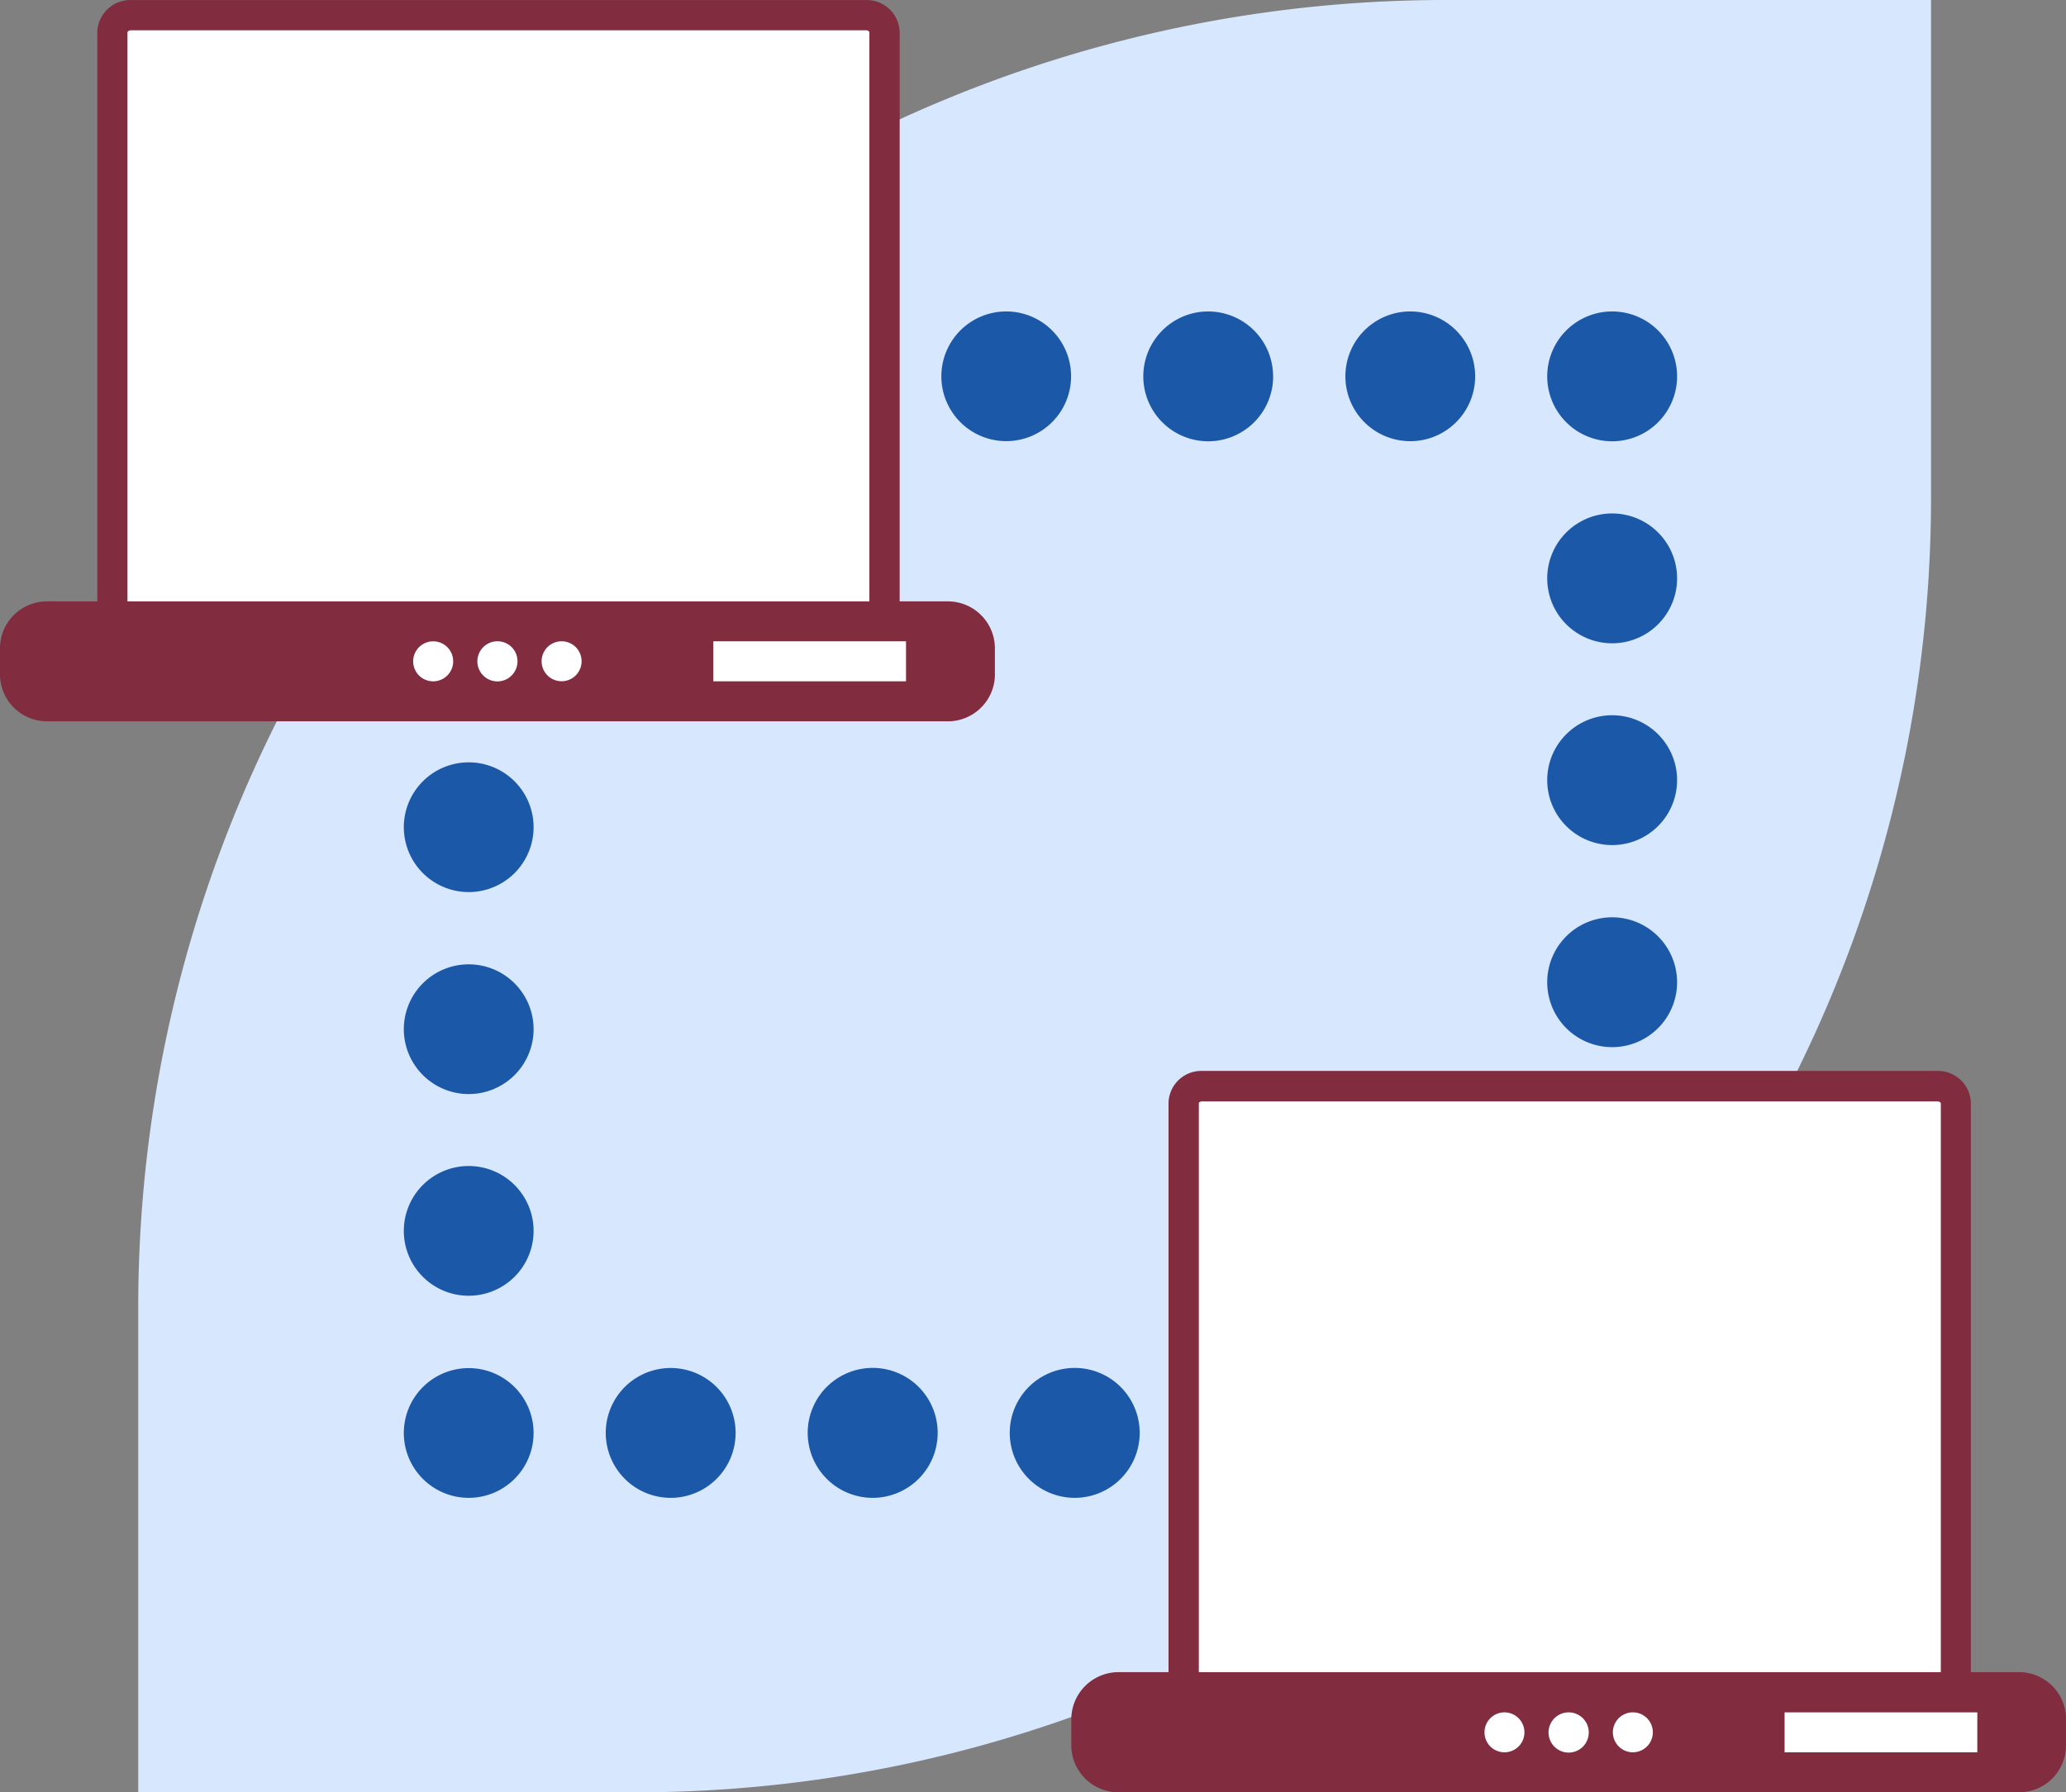 <svg xmlns="http://www.w3.org/2000/svg" width="115.24" height="100" viewBox="0 0 115.24 100"><rect x="0" y="0" width="115.24" height="100" fill="#808080" stroke="none"/><defs><style>.a{fill:#d7e7fe;}.b{fill:#812c3f;}.c{fill:#fff;}.d{fill:#1c58a8;}</style></defs><g transform="translate(-901 -1322)"><path class="a" d="M0,0H27.083A72.917,72.917,0,0,1,100,72.917V100H72.222A72.222,72.222,0,0,1,0,27.778Z" transform="translate(908.711 1422) rotate(-90)"/><g transform="translate(184.418 567.946)"><path class="b" d="M763.108,787.994a1.824,1.824,0,0,1-1.867,1.778H720.216a1.829,1.829,0,0,1-1.864-1.778V755.857a1.843,1.843,0,0,1,1.864-1.8h41.025a1.838,1.838,0,0,1,1.867,1.8v32.137Z" transform="translate(3.657 0)"/><path class="c" d="M760.107,786.953H719.082c-.107,0-.181-.067-.181-.1V754.719c0-.037.074-.114.181-.114h41.025c.117,0,.178.077.178.114v32.137c0,.031-.061.1-.178.1Z" transform="translate(4.791 1.138)"/><path class="b" d="M772.078,769.059a2.626,2.626,0,0,1-2.618,2.634H719.194a2.625,2.625,0,0,1-2.612-2.634v-1.426A2.622,2.622,0,0,1,719.194,765h50.265a2.623,2.623,0,0,1,2.618,2.636v1.426Z" transform="translate(0 22.607)"/><path class="c" d="M726.331,766.843a1.116,1.116,0,0,1-2.232,0,1.116,1.116,0,1,1,2.232,0Z" transform="translate(15.529 24.109)"/><path class="c" d="M727.505,766.843a1.119,1.119,0,1,1-1.119-1.119,1.112,1.112,0,0,1,1.119,1.119Z" transform="translate(17.942 24.109)"/><path class="c" d="M728.665,766.843a1.115,1.115,0,1,1-1.119-1.119,1.113,1.113,0,0,1,1.119,1.119Z" transform="translate(20.357 24.109)"/><path class="c" d="M740.308,767.958H729.56v-2.233h10.749v2.233Z" transform="translate(26.81 24.109)"/><path class="b" d="M782.6,807.474a1.824,1.824,0,0,1-1.867,1.791H739.7a1.816,1.816,0,0,1-1.861-1.791V775.341a1.825,1.825,0,0,1,1.861-1.8h41.025a1.833,1.833,0,0,1,1.867,1.8v32.134Z" transform="translate(43.923 40.264)"/><path class="c" d="M779.592,806.445H738.568a.162.162,0,0,1-.175-.114V774.2c0-.031.055-.1.175-.1h41.025c.11,0,.187.071.187.1v32.134a.191.191,0,0,1-.187.114Z" transform="translate(45.059 41.406)"/><path class="b" d="M791.56,788.562a2.622,2.622,0,0,1-2.612,2.627H738.7a2.63,2.63,0,0,1-2.624-2.627V787.13a2.638,2.638,0,0,1,2.624-2.646h50.253a2.629,2.629,0,0,1,2.612,2.646v1.432Z" transform="translate(40.262 62.865)"/><path class="c" d="M745.819,786.329a1.114,1.114,0,1,1-1.113-1.113,1.116,1.116,0,0,1,1.113,1.113Z" transform="translate(55.795 64.377)"/><path class="c" d="M747,786.329a1.122,1.122,0,1,1-1.125-1.113A1.122,1.122,0,0,1,747,786.329Z" transform="translate(58.202 64.377)"/><path class="c" d="M748.155,786.329a1.114,1.114,0,1,1-2.229,0,1.114,1.114,0,0,1,2.229,0Z" transform="translate(60.621 64.377)"/><path class="c" d="M759.8,787.444H749.05v-2.228H759.8v2.228Z" transform="translate(67.075 64.377)"/><path class="d" d="M740.944,763.34a3.618,3.618,0,1,1-3.615-3.618,3.616,3.616,0,0,1,3.615,3.618Z" transform="translate(35.382 11.709)"/><path class="d" d="M744.627,763.34A3.622,3.622,0,1,1,741,759.722a3.624,3.624,0,0,1,3.624,3.618Z" transform="translate(42.971 11.709)"/><path class="d" d="M748.3,763.34a3.619,3.619,0,1,1-3.618-3.618,3.621,3.621,0,0,1,3.618,3.618Z" transform="translate(50.565 11.709)"/><path class="d" d="M751.976,763.34a3.622,3.622,0,1,1-3.621-3.618,3.622,3.622,0,0,1,3.621,3.618Z" transform="translate(58.153 11.709)"/><path class="d" d="M751.976,767.019a3.622,3.622,0,1,1-3.621-3.621,3.621,3.621,0,0,1,3.621,3.621Z" transform="translate(58.153 19.304)"/><path class="d" d="M751.976,770.691a3.622,3.622,0,1,1-3.621-3.621,3.622,3.622,0,0,1,3.621,3.621Z" transform="translate(58.153 26.89)"/><path class="d" d="M751.976,774.359a3.622,3.622,0,1,1-3.621-3.611,3.626,3.626,0,0,1,3.621,3.611Z" transform="translate(58.153 34.486)"/><path class="d" d="M734.953,782.56a3.624,3.624,0,1,1,3.627,3.63,3.625,3.625,0,0,1-3.627-3.63Z" transform="translate(37.952 51.434)"/><path class="d" d="M731.277,782.56a3.625,3.625,0,1,1,3.63,3.63,3.625,3.625,0,0,1-3.63-3.63Z" transform="translate(30.358 51.434)"/><path class="d" d="M727.6,782.56a3.622,3.622,0,1,1,3.624,3.63,3.624,3.624,0,0,1-3.624-3.63Z" transform="translate(22.77 51.434)"/><path class="d" d="M723.929,782.56a3.619,3.619,0,1,1,3.624,3.63,3.62,3.62,0,0,1-3.624-3.63Z" transform="translate(15.178 51.434)"/><path class="d" d="M723.929,778.886a3.619,3.619,0,1,1,3.624,3.618,3.616,3.616,0,0,1-3.624-3.618Z" transform="translate(15.178 43.844)"/><path class="d" d="M723.929,775.229a3.619,3.619,0,1,1,3.624,3.621,3.624,3.624,0,0,1-3.624-3.621Z" transform="translate(15.178 36.246)"/><path class="d" d="M723.929,771.543a3.619,3.619,0,1,1,3.624,3.627,3.622,3.622,0,0,1-3.624-3.627Z" transform="translate(15.178 28.656)"/></g></g></svg>